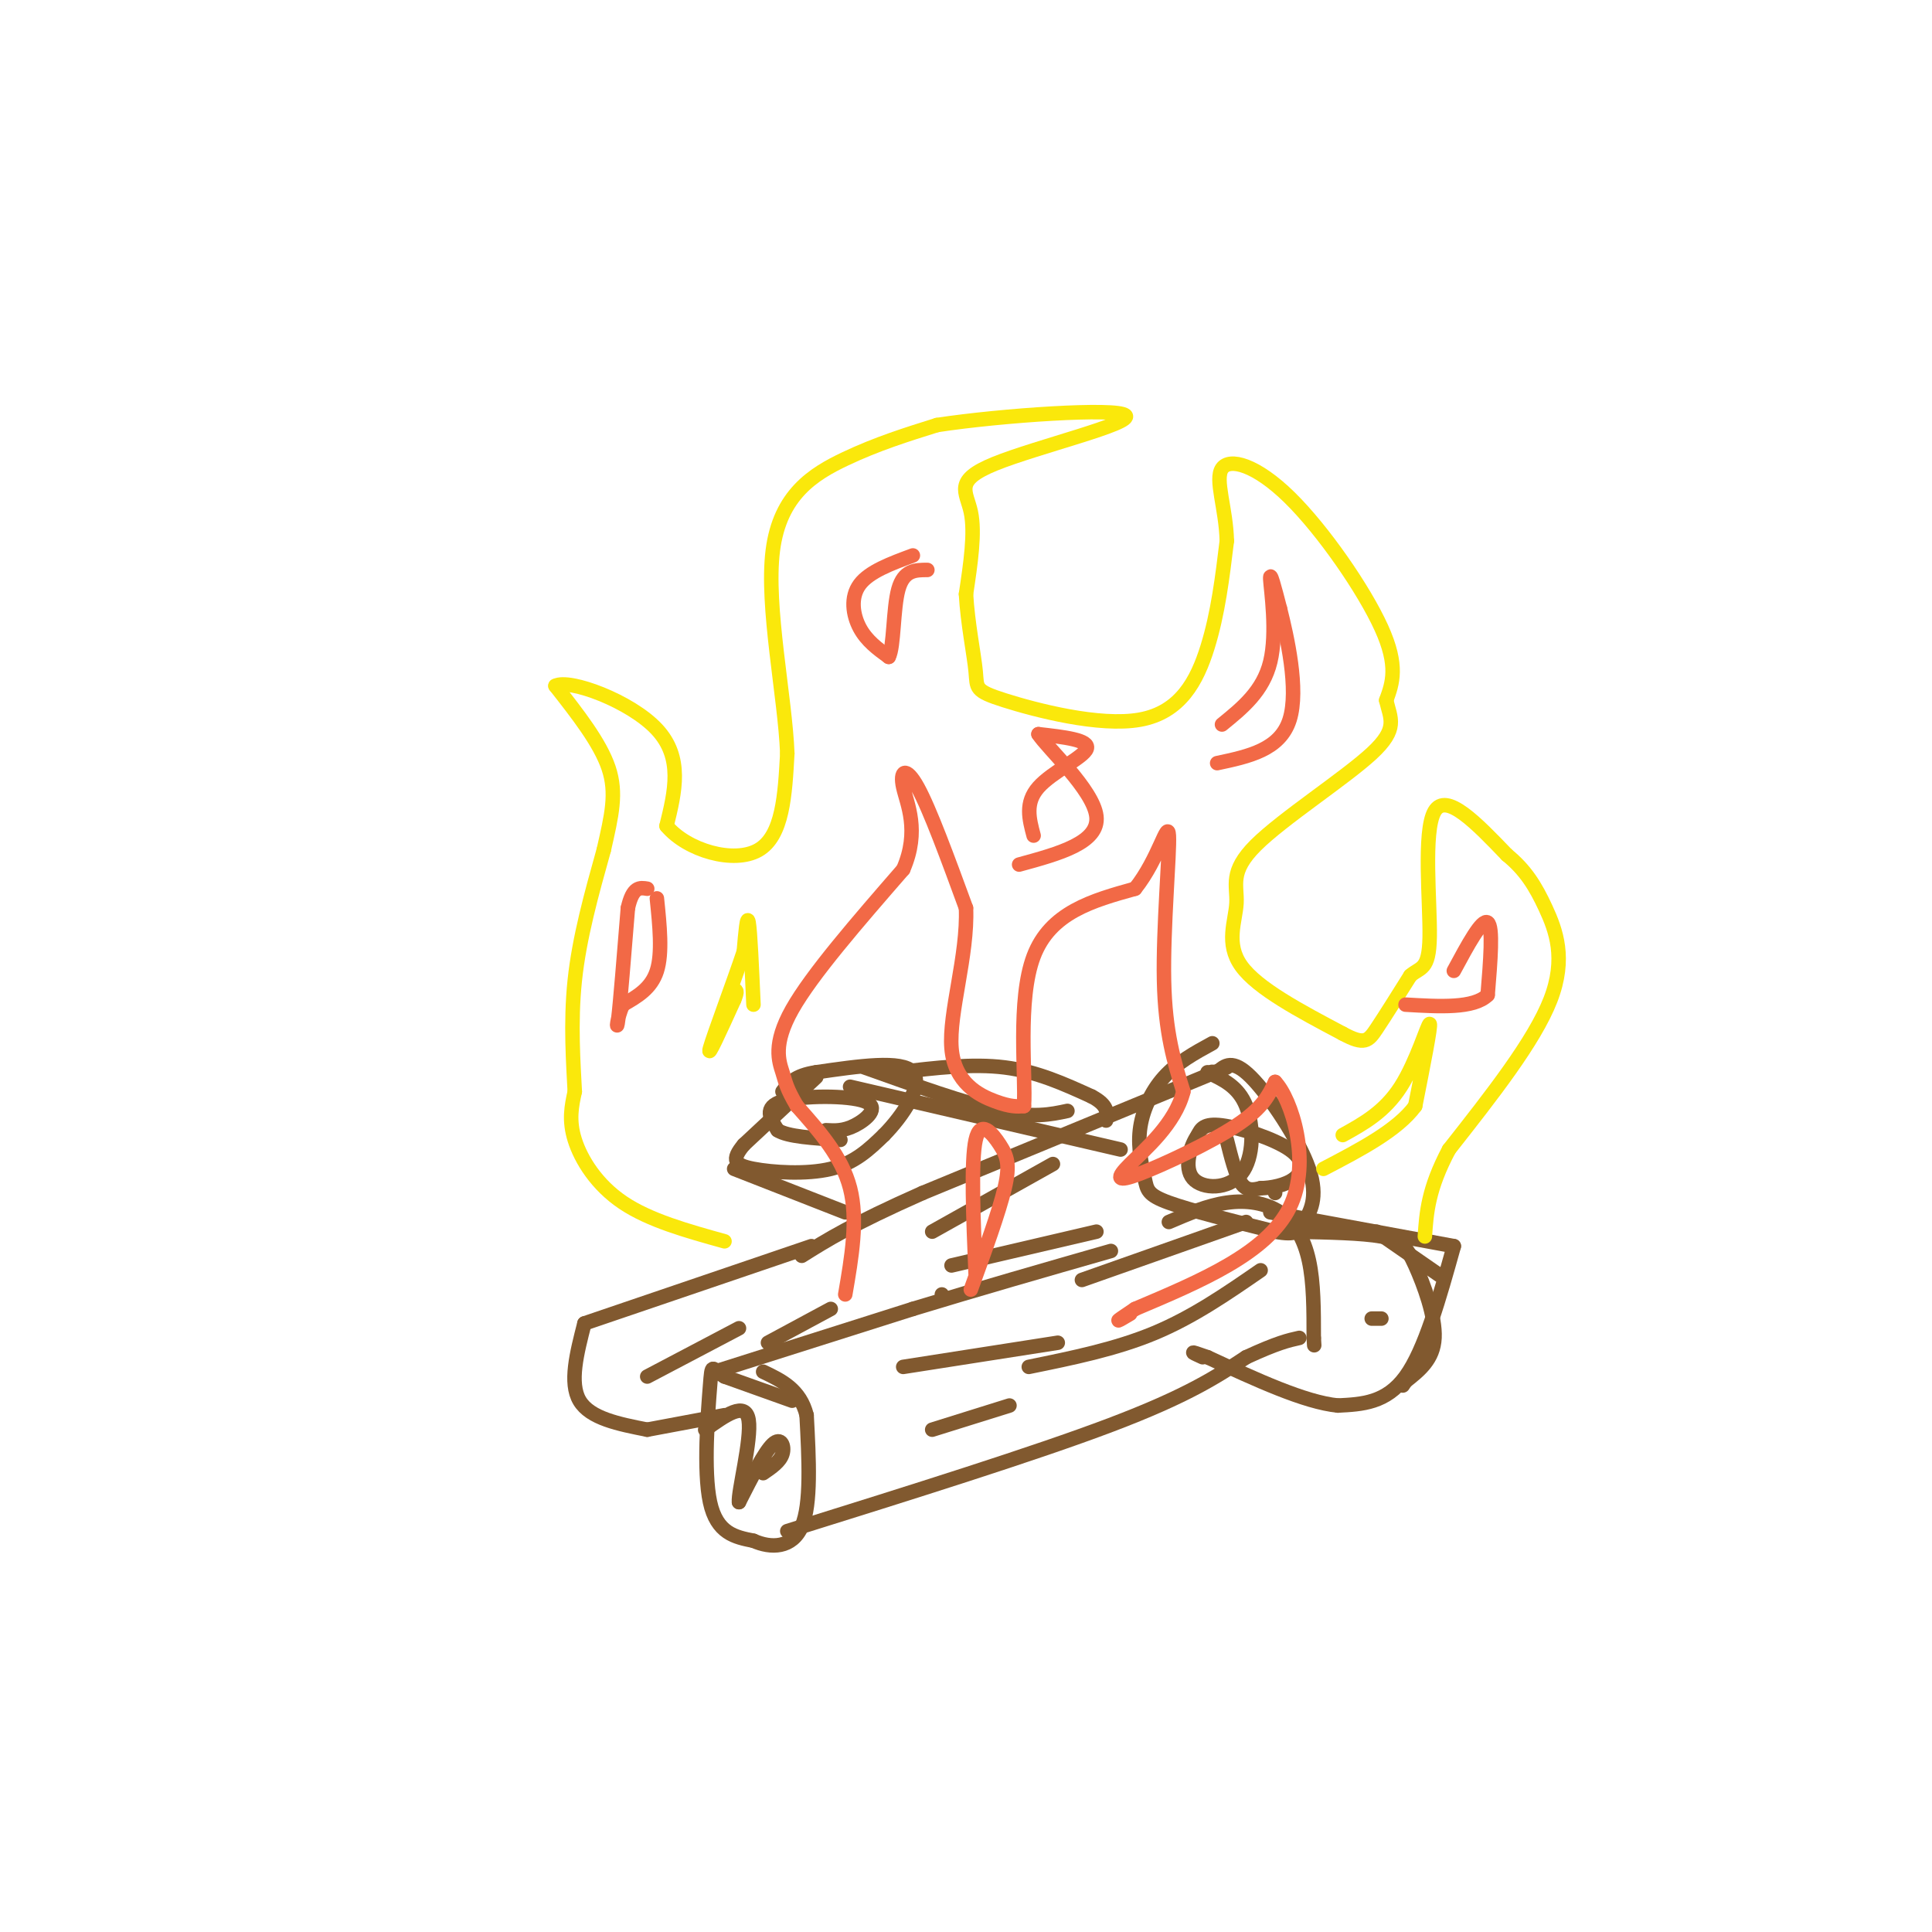 <svg viewBox='0 0 400 400' version='1.1' xmlns='http://www.w3.org/2000/svg' xmlns:xlink='http://www.w3.org/1999/xlink'><g fill='none' stroke='rgb(129,89,47)' stroke-width='3' stroke-linecap='round' stroke-linejoin='round'><path d='M164,290c0.000,0.000 -14.000,-5.000 -14,-5'/><path d='M150,285c-2.738,-1.655 -2.583,-3.292 -3,2c-0.417,5.292 -1.405,17.512 0,24c1.405,6.488 5.202,7.244 9,8'/><path d='M156,319c3.578,1.600 8.022,1.600 10,-3c1.978,-4.600 1.489,-13.800 1,-23'/><path d='M167,293c-1.333,-5.333 -5.167,-7.167 -9,-9'/><path d='M148,284c0.000,0.000 41.000,-13.000 41,-13'/><path d='M189,271c13.667,-4.167 27.333,-8.083 41,-12'/><path d='M163,317c25.583,-8.000 51.167,-16.000 67,-22c15.833,-6.000 21.917,-10.000 28,-14'/><path d='M258,281c6.500,-3.000 8.750,-3.500 11,-4'/><path d='M224,265c0.000,0.000 34.000,-12.000 34,-12'/><path d='M242,253c4.000,-1.714 8.000,-3.429 12,-4c4.000,-0.571 8.000,0.000 11,2c3.000,2.000 5.000,5.429 6,10c1.000,4.571 1.000,10.286 1,16'/><path d='M272,277c0.167,2.667 0.083,1.333 0,0'/><path d='M195,268c0.000,0.000 0.000,0.000 0,0'/><path d='M251,216c-3.635,1.986 -7.270,3.971 -10,7c-2.730,3.029 -4.557,7.100 -5,11c-0.443,3.900 0.496,7.627 1,10c0.504,2.373 0.573,3.392 5,5c4.427,1.608 13.214,3.804 22,6'/><path d='M264,255c4.533,0.842 4.864,-0.053 6,-2c1.136,-1.947 3.075,-4.947 1,-11c-2.075,-6.053 -8.164,-15.158 -12,-19c-3.836,-3.842 -5.418,-2.421 -7,-1'/><path d='M252,222c-1.333,-0.167 -1.167,-0.083 -1,0'/><path d='M254,221c0.000,0.000 -63.000,26.000 -63,26'/><path d='M191,247c-14.667,6.500 -19.833,9.750 -25,13'/><path d='M168,258c0.000,0.000 -47.000,16.000 -47,16'/><path d='M121,274c-1.583,6.167 -3.167,12.333 -1,16c2.167,3.667 8.083,4.833 14,6'/><path d='M134,296c0.000,0.000 16.000,-3.000 16,-3'/><path d='M169,223c0.000,0.000 -15.000,14.000 -15,14'/><path d='M154,237c-2.690,3.214 -1.917,4.250 2,5c3.917,0.750 10.976,1.214 16,0c5.024,-1.214 8.012,-4.107 11,-7'/><path d='M183,235c3.933,-3.978 8.267,-10.422 6,-13c-2.267,-2.578 -11.133,-1.289 -20,0'/><path d='M169,222c-4.500,0.667 -5.750,2.333 -7,4'/><path d='M152,242c0.000,0.000 23.000,9.000 23,9'/><path d='M186,222c7.667,-0.917 15.333,-1.833 22,-1c6.667,0.833 12.333,3.417 18,6'/><path d='M226,227c3.500,1.833 3.250,3.417 3,5'/><path d='M179,221c10.500,3.750 21.000,7.500 28,9c7.000,1.500 10.500,0.750 14,0'/><path d='M176,225c0.000,0.000 56.000,13.000 56,13'/><path d='M263,251c0.000,0.000 38.000,7.000 38,7'/><path d='M301,258c-3.000,10.750 -6.000,21.500 -10,27c-4.000,5.500 -9.000,5.750 -14,6'/><path d='M277,291c-6.833,-0.667 -16.917,-5.333 -27,-10'/><path d='M250,281c-4.667,-1.667 -2.833,-0.833 -1,0'/><path d='M268,255c6.970,0.137 13.940,0.274 18,1c4.060,0.726 5.208,2.042 7,6c1.792,3.958 4.226,10.560 4,15c-0.226,4.440 -3.113,6.720 -6,9'/><path d='M291,286c-1.000,1.500 -0.500,0.750 0,0'/><path d='M285,255c0.000,0.000 13.000,9.000 13,9'/><path d='M264,247c0.000,0.000 0.000,0.000 0,0'/><path d='M261,263c-7.000,4.833 -14.000,9.667 -22,13c-8.000,3.333 -17.000,5.167 -26,7'/><path d='M219,278c0.000,0.000 -32.000,5.000 -32,5'/><path d='M209,291c0.000,0.000 -16.000,5.000 -16,5'/><path d='M218,241c0.000,0.000 -25.000,14.000 -25,14'/><path d='M227,255c0.000,0.000 -30.000,7.000 -30,7'/><path d='M153,275c0.000,0.000 -19.000,10.000 -19,10'/><path d='M172,271c0.000,0.000 -13.000,7.000 -13,7'/><path d='M284,273c0.000,0.000 2.000,0.000 2,0'/><path d='M254,236c0.917,3.667 1.833,7.333 3,9c1.167,1.667 2.583,1.333 4,1'/><path d='M261,246c2.057,-0.021 5.201,-0.573 7,-2c1.799,-1.427 2.254,-3.730 -1,-6c-3.254,-2.270 -10.215,-4.506 -14,-5c-3.785,-0.494 -4.392,0.753 -5,2'/><path d='M248,235c-1.565,2.207 -2.976,6.726 -1,9c1.976,2.274 7.340,2.305 10,-1c2.660,-3.305 2.617,-9.944 1,-14c-1.617,-4.056 -4.809,-5.528 -8,-7'/><path d='M171,234c1.810,0.107 3.619,0.214 6,-1c2.381,-1.214 5.333,-3.750 2,-5c-3.333,-1.250 -12.952,-1.214 -17,0c-4.048,1.214 -2.524,3.607 -1,6'/><path d='M161,234c2.000,1.333 7.500,1.667 13,2'/><path d='M158,305c1.756,-1.200 3.511,-2.400 4,-4c0.489,-1.600 -0.289,-3.600 -2,-2c-1.711,1.600 -4.356,6.800 -7,12'/><path d='M153,311c-0.244,-2.000 2.644,-13.000 2,-17c-0.644,-4.000 -4.822,-1.000 -9,2'/></g>
<g fill='none' stroke='rgb(250,232,11)' stroke-width='3' stroke-linecap='round' stroke-linejoin='round'><path d='M150,257c-7.756,-2.156 -15.511,-4.311 -21,-8c-5.489,-3.689 -8.711,-8.911 -10,-13c-1.289,-4.089 -0.644,-7.044 0,-10'/><path d='M119,226c-0.267,-5.467 -0.933,-14.133 0,-23c0.933,-8.867 3.467,-17.933 6,-27'/><path d='M125,176c1.644,-7.222 2.756,-11.778 1,-17c-1.756,-5.222 -6.378,-11.111 -11,-17'/><path d='M115,142c2.867,-1.533 15.533,3.133 21,9c5.467,5.867 3.733,12.933 2,20'/><path d='M138,171c4.267,5.111 13.933,7.889 19,5c5.067,-2.889 5.533,-11.444 6,-20'/><path d='M163,156c-0.417,-11.548 -4.458,-30.417 -3,-42c1.458,-11.583 8.417,-15.881 15,-19c6.583,-3.119 12.792,-5.060 19,-7'/><path d='M194,88c13.332,-2.037 37.161,-3.628 39,-2c1.839,1.628 -18.313,6.477 -27,10c-8.687,3.523 -5.911,5.721 -5,10c0.911,4.279 -0.045,10.640 -1,17'/><path d='M200,123c0.332,6.000 1.664,12.500 2,16c0.336,3.500 -0.322,4.000 6,6c6.322,2.000 19.625,5.500 28,4c8.375,-1.500 11.821,-8.000 14,-15c2.179,-7.000 3.089,-14.500 4,-22'/><path d='M254,112c-0.156,-6.781 -2.547,-12.735 -1,-15c1.547,-2.265 7.032,-0.841 14,6c6.968,6.841 15.419,19.097 19,27c3.581,7.903 2.290,11.451 1,15'/><path d='M287,145c0.880,3.810 2.581,5.836 -3,11c-5.581,5.164 -18.444,13.467 -24,19c-5.556,5.533 -3.803,8.297 -4,12c-0.197,3.703 -2.342,8.344 1,13c3.342,4.656 12.171,9.328 21,14'/><path d='M278,214c4.511,2.444 5.289,1.556 7,-1c1.711,-2.556 4.356,-6.778 7,-11'/><path d='M292,202c2.107,-1.857 3.875,-1.000 4,-8c0.125,-7.000 -1.393,-21.857 1,-26c2.393,-4.143 8.696,2.429 15,9'/><path d='M312,177c3.821,3.119 5.875,6.417 8,11c2.125,4.583 4.321,10.452 1,19c-3.321,8.548 -12.161,19.774 -21,31'/><path d='M300,238c-4.333,8.167 -4.667,13.083 -5,18'/></g>
<g fill='none' stroke='rgb(242,105,70)' stroke-width='3' stroke-linecap='round' stroke-linejoin='round'><path d='M175,268c1.333,-7.750 2.667,-15.500 1,-22c-1.667,-6.500 -6.333,-11.750 -11,-17'/><path d='M165,229c-2.226,-3.786 -2.292,-4.750 -3,-7c-0.708,-2.250 -2.060,-5.786 2,-13c4.060,-7.214 13.530,-18.107 23,-29'/><path d='M187,180c3.500,-8.036 0.750,-13.625 0,-17c-0.750,-3.375 0.500,-4.536 3,0c2.500,4.536 6.250,14.768 10,25'/><path d='M200,188c0.405,9.786 -3.583,21.750 -3,29c0.583,7.250 5.738,9.786 9,11c3.262,1.214 4.631,1.107 6,1'/><path d='M212,229c0.444,-6.111 -1.444,-21.889 2,-31c3.444,-9.111 12.222,-11.556 21,-14'/><path d='M235,184c4.940,-6.167 6.792,-14.583 7,-11c0.208,3.583 -1.226,19.167 -1,30c0.226,10.833 2.113,16.917 4,23'/><path d='M245,226c-1.700,6.703 -7.951,11.962 -11,15c-3.049,3.038 -2.898,3.856 2,2c4.898,-1.856 14.542,-6.388 20,-10c5.458,-3.612 6.729,-6.306 8,-9'/><path d='M264,224c3.333,3.444 7.667,16.556 3,26c-4.667,9.444 -18.333,15.222 -32,21'/><path d='M235,271c-5.500,3.667 -3.250,2.333 -1,1'/><path d='M253,150c4.267,-3.467 8.533,-6.933 10,-13c1.467,-6.067 0.133,-14.733 0,-17c-0.133,-2.267 0.933,1.867 2,6'/><path d='M265,126c1.422,5.644 3.978,16.756 2,23c-1.978,6.244 -8.489,7.622 -15,9'/><path d='M189,115c-4.511,1.667 -9.022,3.333 -11,6c-1.978,2.667 -1.422,6.333 0,9c1.422,2.667 3.711,4.333 6,6'/><path d='M184,136c1.111,-2.000 0.889,-10.000 2,-14c1.111,-4.000 3.556,-4.000 6,-4'/><path d='M136,186c0.583,5.667 1.167,11.333 0,15c-1.167,3.667 -4.083,5.333 -7,7'/><path d='M129,208c-1.400,2.778 -1.400,6.222 -1,3c0.400,-3.222 1.200,-13.111 2,-23'/><path d='M130,188c1.000,-4.500 2.500,-4.250 4,-4'/><path d='M301,201c2.917,-5.417 5.833,-10.833 7,-10c1.167,0.833 0.583,7.917 0,15'/><path d='M308,206c-2.833,2.833 -9.917,2.417 -17,2'/><path d='M214,173c-0.911,-3.400 -1.822,-6.800 1,-10c2.822,-3.200 9.378,-6.200 10,-8c0.622,-1.800 -4.689,-2.400 -10,-3'/><path d='M215,152c1.822,2.867 11.378,11.533 12,17c0.622,5.467 -7.689,7.733 -16,10'/><path d='M202,264c-0.494,-11.804 -0.988,-23.607 0,-28c0.988,-4.393 3.458,-1.375 5,1c1.542,2.375 2.155,4.107 1,9c-1.155,4.893 -4.077,12.946 -7,21'/></g>
<g fill='none' stroke='rgb(250,232,11)' stroke-width='3' stroke-linecap='round' stroke-linejoin='round'><path d='M278,235c4.333,-2.400 8.667,-4.800 12,-10c3.333,-5.200 5.667,-13.200 6,-13c0.333,0.200 -1.333,8.600 -3,17'/><path d='M293,229c-3.667,5.000 -11.333,9.000 -19,13'/><path d='M156,208c-0.333,-7.583 -0.667,-15.167 -1,-17c-0.333,-1.833 -0.667,2.083 -1,6'/><path d='M154,197c-1.933,5.822 -6.267,17.378 -7,20c-0.733,2.622 2.133,-3.689 5,-10'/><path d='M152,207c0.833,-2.000 0.417,-2.000 0,-2'/></g>
</svg>